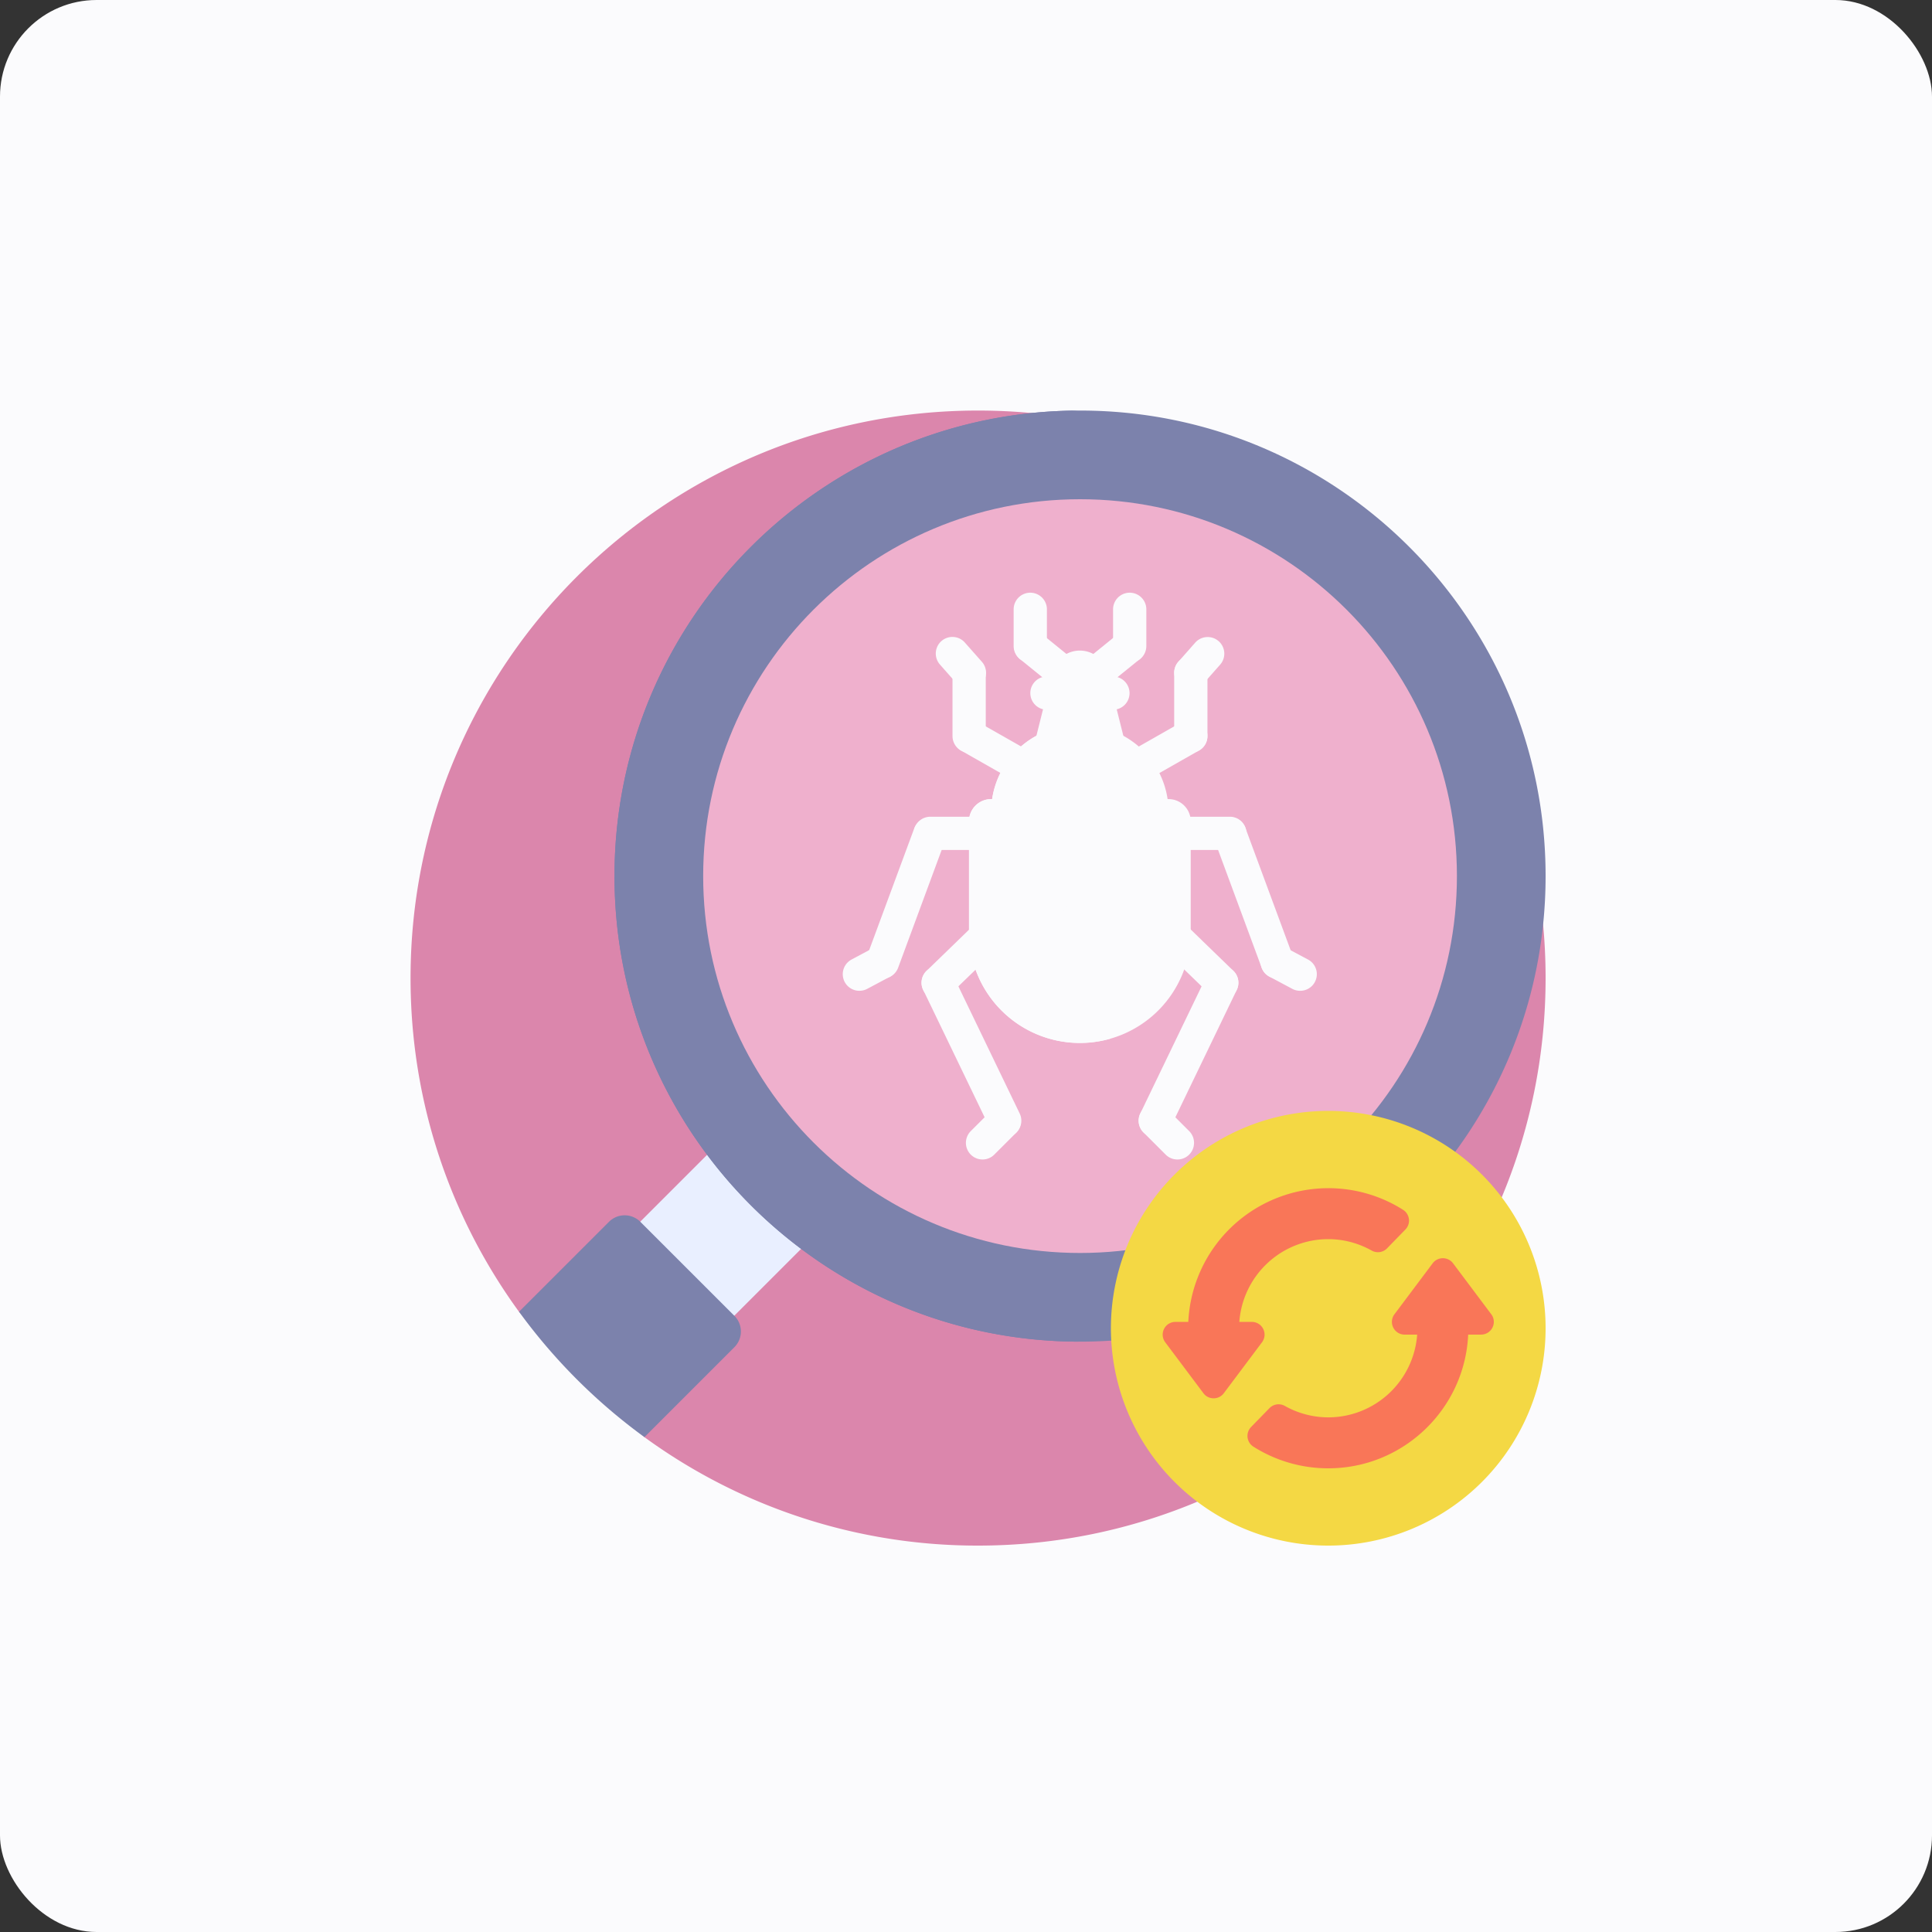 <svg xmlns="http://www.w3.org/2000/svg" fill="none" viewBox="0 0 80 80">
  <rect x="0" y="0" width="80" height="80" fill="#333333" stroke="none"/>
  <defs/>
  <rect width="80" height="80" fill="#FBFBFD" rx="4"/>
  <path fill="#DB86AC" d="M40.5 17C27.521 17 17 27.521 17 40.5c0 5.164 1.667 9.938 4.49 13.816l5.194 5.193A23.392 23.392 0 0040.5 64C53.479 64 64 53.479 64 40.5S53.479 17 40.5 17z"/>
  <path fill="#E9EFFF" d="M26.348 50.75l5.465-5.465 3.894 3.894-5.465 5.465-3.894-3.895z"/>
  <path fill="#7C82AC" d="M26.515 50.592a.918.918 0 00-1.298 0l-3.725 3.724a23.632 23.632 0 005.193 5.193l3.725-3.725a.918.918 0 000-1.298l-3.895-3.894zM44.723 55.555C55.369 55.555 64 46.924 64 36.277 64 25.631 55.37 17 44.723 17s-19.278 8.63-19.278 19.277 8.631 19.278 19.278 19.278z"/>
  <path fill="#7C82AC" d="M42.887 53.719c0-1.014.822-1.836 1.836-1.836V20.672a1.836 1.836 0 110-3.672c-10.647 0-19.278 8.63-19.278 19.277s8.631 19.278 19.278 19.278a1.836 1.836 0 01-1.836-1.836z"/>
  <path fill="#EFB0CD" d="M44.723 51.883c8.618 0 15.605-6.987 15.605-15.606 0-8.618-6.987-15.605-15.605-15.605-8.619 0-15.606 6.987-15.606 15.605 0 8.619 6.987 15.606 15.606 15.606z"/>
  <path fill="#FBFBFD" d="M40.14 28.546a.686.686 0 01-.516-.233l-.698-.79a.688.688 0 111.032-.91l.698.788a.688.688 0 01-.516 1.145z"/>
  <path fill="#FBFBFD" d="M40.13 31.166a.688.688 0 01-.689-.688v-2.621a.689.689 0 011.377 0v2.62c0 .381-.308.69-.688.69z"/>
  <path fill="#FBFBFD" d="M44.72 33.777a.686.686 0 01-.34-.09l-4.59-2.611a.689.689 0 01.68-1.197l4.59 2.611a.689.689 0 01-.34 1.287zM35.588 41.027a.688.688 0 01-.325-1.296l.95-.506a.689.689 0 01.647 1.215l-.95.506a.687.687 0 01-.322.08z"/>
  <path fill="#FBFBFD" d="M36.544 40.521a.687.687 0 01-.646-.927l1.97-5.325a.689.689 0 011.29.477l-1.968 5.325a.689.689 0 01-.646.45z"/>
  <path fill="#FBFBFD" d="M44.73 35.196h-6.206a.688.688 0 110-1.377h6.205a.688.688 0 110 1.377zM40.684 48.012a.689.689 0 01-.487-1.175l.919-.918a.689.689 0 01.973.974l-.918.917a.686.686 0 01-.486.202z"/>
  <path fill="#FBFBFD" d="M41.603 47.094a.688.688 0 01-.62-.39l-2.754-5.712a.688.688 0 111.24-.598l2.754 5.713a.688.688 0 01-.62.987z"/>
  <path fill="#FBFBFD" d="M38.849 41.382a.687.687 0 01-.48-1.183l5.508-5.34a.688.688 0 11.959.989l-5.508 5.34a.686.686 0 01-.48.194zM42.661 27.44a.688.688 0 01-.688-.689v-1.52a.688.688 0 111.377 0v1.52c0 .38-.309.688-.689.688z"/>
  <path fill="#FBFBFD" d="M44.713 29.103a.685.685 0 01-.434-.154l-2.052-1.664a.689.689 0 01.868-1.069l2.052 1.664a.689.689 0 01-.434 1.223zM49.31 28.545a.688.688 0 01-.516-1.144l.697-.79a.688.688 0 011.032.912l-.698.79a.687.687 0 01-.516.232z"/>
  <path fill="#FBFBFD" d="M49.31 31.166a.688.688 0 01-.689-.688v-2.621a.688.688 0 111.377 0v2.62c0 .381-.308.69-.688.69z"/>
  <path fill="#FBFBFD" d="M44.72 33.777a.688.688 0 01-.34-1.287l4.59-2.611a.688.688 0 11.68 1.197l-4.59 2.611a.686.686 0 01-.34.09zM53.837 41.027a.687.687 0 01-.324-.08l-.949-.506a.688.688 0 11.648-1.216l.949.506a.688.688 0 01-.325 1.296z"/>
  <path fill="#FBFBFD" d="M52.888 40.521a.689.689 0 01-.646-.45l-1.969-5.325a.689.689 0 011.292-.477l1.969 5.325a.688.688 0 01-.646.927z"/>
  <path fill="#FBFBFD" d="M50.925 35.196H44.72a.689.689 0 010-1.377h6.205a.688.688 0 010 1.377zM48.755 48.012a.686.686 0 01-.487-.202l-.918-.918a.688.688 0 11.974-.973l.918.918a.689.689 0 01-.487 1.175z"/>
  <path fill="#FBFBFD" d="M47.837 47.094a.689.689 0 01-.62-.988l2.754-5.712a.688.688 0 111.24.598l-2.754 5.713a.689.689 0 01-.62.39z"/>
  <path fill="#FBFBFD" d="M50.59 41.381a.686.686 0 01-.478-.194l-5.508-5.34a.688.688 0 01.958-.988l5.508 5.34a.688.688 0 01-.48 1.182zM46.778 27.44a.688.688 0 01-.688-.689v-1.52a.688.688 0 011.377 0v1.52c0 .38-.309.689-.689.689z"/>
  <path fill="#FBFBFD" d="M44.72 29.103a.687.687 0 01-.434-1.223l2.052-1.664a.689.689 0 01.867 1.07l-2.052 1.663a.685.685 0 01-.433.154z"/>
  <path fill="#FBFBFD" d="M44.715 26.939c-.54 0-1.01.367-1.14.89l-.696 2.782h3.672l-.696-2.782a1.176 1.176 0 00-1.14-.89z"/>
  <path fill="#FBFBFD" d="M44.802 30.032h-.175a3.584 3.584 0 00-3.584 3.584h7.344a3.584 3.584 0 00-3.585-3.584z"/>
  <path fill="#FBFBFD" d="M46.514 30.466a3.569 3.569 0 00-1.712-.434h-.175a3.584 3.584 0 00-3.584 3.584h3.598c0-1.36.757-2.543 1.873-3.15z"/>
  <path fill="#FBFBFD" d="M44.715 43.187a4.59 4.59 0 01-4.59-4.59v-4.59c0-.507.411-.918.918-.918h7.344c.507 0 .918.411.918.918v4.59a4.59 4.59 0 01-4.59 4.59z"/>
  <path fill="#FBFBFD" d="M42.663 38.597v-4.59c0-.507.41-.918.918-.918h-2.538a.918.918 0 00-.918.918v4.59a4.59 4.59 0 005.859 4.41 4.59 4.59 0 01-3.321-4.41zM43.352 29.39a.688.688 0 100-1.378.688.688 0 000 1.377zM46.083 29.39a.689.689 0 100-1.378.689.689 0 000 1.377z"/>
  <path fill="#FBFBFD" d="M44.72 38.597a.688.688 0 100-1.377.688.688 0 000 1.377zM46.78 35.843h-4.13a.688.688 0 110-1.377h4.13a.688.688 0 110 1.377z"/>
  <path fill="#F4D844" d="M55 64a9 9 0 100-18 9 9 0 000 18z"/>
  <path fill="#F97658" d="M58.34 50.48a.527.527 0 00-.241-.384A5.783 5.783 0 0055 49.2a5.808 5.808 0 00-5.795 5.537h-.534a.524.524 0 00-.471.292c-.09.18-.071.391.05.552l1.582 2.11c.1.134.254.21.421.21a.523.523 0 00.422-.21l1.582-2.11c.12-.16.14-.372.05-.552a.525.525 0 00-.472-.292h-.517A3.696 3.696 0 0155 51.31c.625 0 1.247.163 1.8.474.208.117.469.079.635-.093l.76-.78a.527.527 0 00.146-.43zM61.75 54.42l-1.582-2.11a.523.523 0 00-.422-.21.523.523 0 00-.422.21l-1.582 2.11a.524.524 0 00-.05.552c.09.18.271.292.472.292h.518A3.696 3.696 0 0155 58.69a3.686 3.686 0 01-1.799-.474.527.527 0 00-.636.093l-.76.78a.527.527 0 00.096.814A5.785 5.785 0 0055 60.8c3.11 0 5.656-2.46 5.794-5.537h.534a.525.525 0 00.472-.292.525.525 0 00-.05-.552z"/>
</svg>

